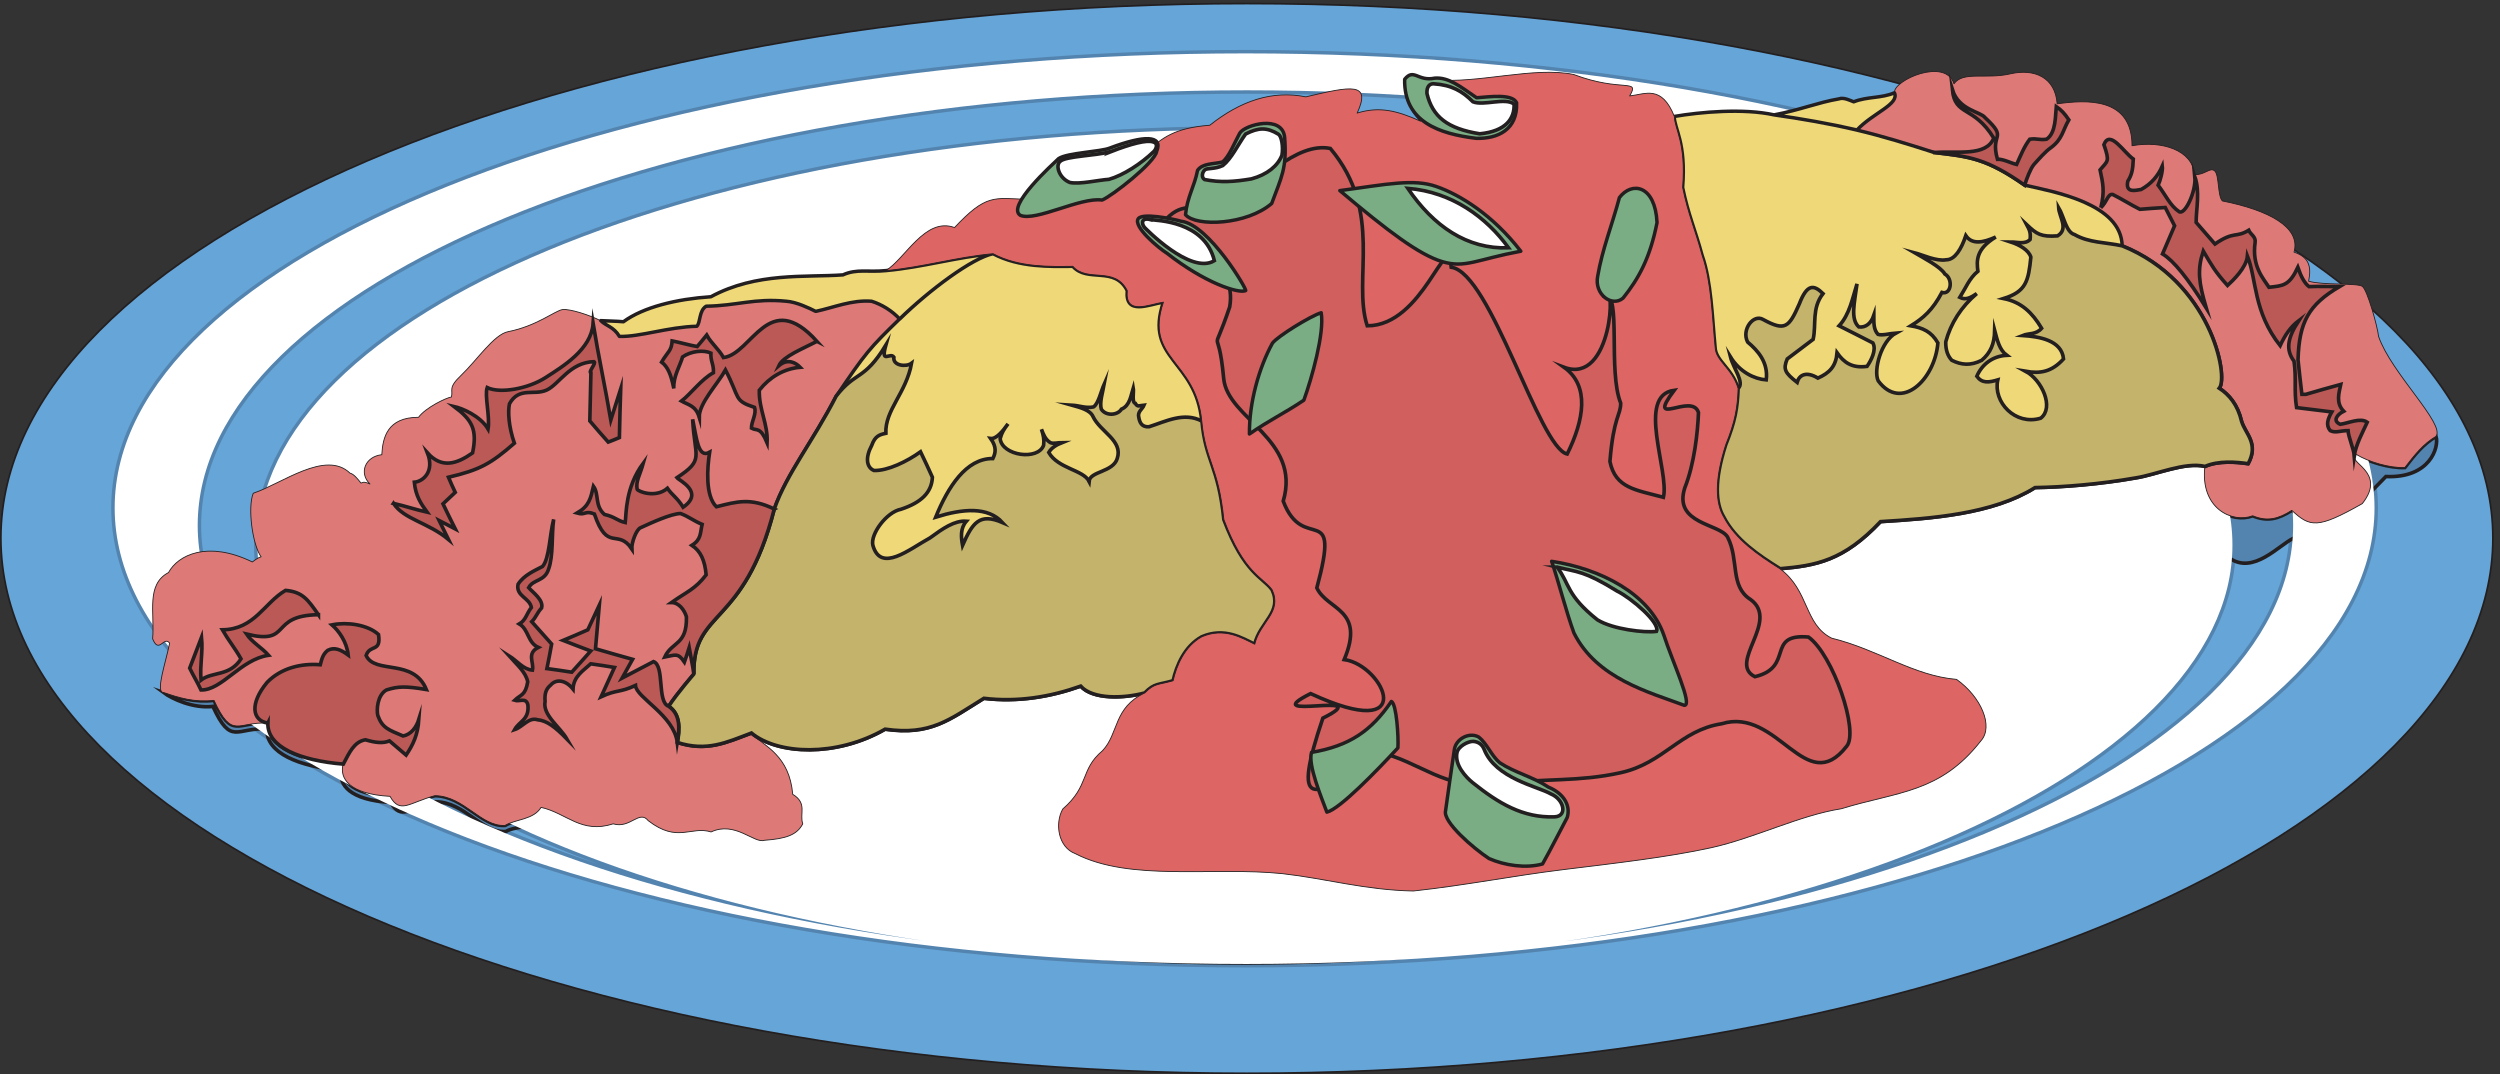 <svg xmlns="http://www.w3.org/2000/svg" xml:space="preserve" width="686.579" height="295.002"><rect width="100%" height="100%" fill="#333333" stroke="none"/><path d="M2574.67 2211.2c1412.58 0 2572.88-497.91 2572.88-1103.77 0-607.258-1160.3-1105.16-2572.88-1105.16C1162.09 2.27 1.793 500.172 1.793 1107.43c0 605.86 1160.297 1103.77 2572.877 1103.77" style="fill:#66a5d7;fill-opacity:1;fill-rule:evenodd;stroke:none" transform="matrix(.133 0 0 -.133 0 295.066)"/><path d="M2574.67 2211.2c1412.58 0 2572.88-497.91 2572.88-1103.77 0-607.258-1160.3-1105.16-2572.88-1105.16C1162.09 2.27 1.793 500.172 1.793 1107.43c0 605.86 1160.297 1103.77 2572.877 1103.77Z" style="fill:none;stroke:#231f20;stroke-width:3.586;stroke-linecap:butt;stroke-linejoin:round;stroke-miterlimit:10;stroke-dasharray:none;stroke-opacity:1" transform="matrix(.133 0 0 -.133 0 295.066)"/><path d="M2572.04 2106.5c1276.82 0 2329.28-419.73 2329.28-936.71 0-516.06-1052.46-939.981-2329.28-939.981-1280.97 0-2333.435 423.921-2333.435 939.981 0 516.98 1052.465 936.71 2333.435 936.71zm2.64-72.59c1184.82 0 2162.23-401.12 2162.23-900.42 0-495.58-977.41-903.681-2162.23-903.681-1190.09 0-2168.27 408.101-2168.27 903.681 0 499.3 978.18 900.42 2168.27 900.42zm0-84.69c1113.55 0 2033.27-377.85 2033.27-856.21 0-473.248-919.72-863.201-2033.27-863.201-1120.34 0-2041.188 389.953-2041.188 863.201 0 478.36 920.848 856.21 2041.188 856.21" style="fill:#66a5d7;fill-opacity:1;fill-rule:evenodd;stroke:none" transform="matrix(.133 0 0 -.133 0 295.066)"/><path d="M2572.04 2106.5c1276.82 0 2329.28-419.73 2329.28-936.71 0-516.06-1052.46-939.981-2329.28-939.981-1280.97 0-2333.435 423.921-2333.435 939.981 0 516.98 1052.465 936.71 2333.435 936.71zm2.64-72.59c1184.82 0 2162.23-401.12 2162.23-900.42 0-495.58-977.41-903.681-2162.23-903.681-1190.09 0-2168.27 408.101-2168.27 903.681 0 499.3 978.18 900.42 2168.27 900.42zm0-84.69c1113.55 0 2033.27-377.85 2033.27-856.21 0-473.248-919.72-863.201-2033.27-863.201-1120.34 0-2041.188 389.953-2041.188 863.201 0 478.36 920.848 856.21 2041.188 856.21z" style="fill:none;stroke:#5384af;stroke-width:17.928;stroke-linecap:butt;stroke-linejoin:round;stroke-miterlimit:10;stroke-dasharray:none;stroke-opacity:1" transform="matrix(.133 0 0 -.133 0 295.066)"/><path d="M2573.75 1723.24c1000.2 0 1828.77-328.72 1828.77-744.861 0-409.719-828.57-748.289-1828.77-748.289-1008.93 0-1837.867 338.57-1837.867 748.289 0 416.141 828.937 744.861 1837.867 744.861" style="fill:#5f98c8;fill-opacity:1;fill-rule:evenodd;stroke:none" transform="matrix(.133 0 0 -.133 0 295.066)"/><path d="M2573.75 1723.24c1000.2 0 1828.77-328.72 1828.77-744.861 0-409.719-828.57-748.289-1828.77-748.289-1008.93 0-1837.867 338.57-1837.867 748.289 0 416.141 828.937 744.861 1837.867 744.861z" style="fill:none;stroke:#231f20;stroke-width:7.5;stroke-linecap:butt;stroke-linejoin:miter;stroke-miterlimit:10;stroke-dasharray:none;stroke-opacity:1" transform="matrix(.133 0 0 -.133 0 295.066)"/><path d="M2239.06 612.32c7.54 18.61 14.33 36.762 37.71 56.301 33.56 35.828 22.25 88.879 87.11 119.129-42.99-11.641-107.47-13.961-132.36 13.961-62.97-22.34-130.1-33.512-199.86-25.129-71.65-44.211-109.73-77.254-204-63.75-101.06-58.172-222.11-52.582-275.28-8.844 27.53-26.988 77.68-46.066 84.47-125.636 30.92-18.622 13.57-40.493 20.74-60.961-12.07-23.27-35.07-30.711-79.19-33.969-20.74-7.453-60.33 40.476-110.11 17.219-41.48 13.031-69.01-23.743-129.72 23.257-18.48 23.274-37.33-17.207-72.39-6.507-66.38-21.411-96.16 22.328-148.96 33.968-15.45-25.597-52.42-24.199-74.29-37.23-49.766-3.258-84.086 60.492-144.797 61.43-53.547-14.43-72.02-38.629-92.758-1.399-85.23 4.649-104.461 37.692-96.922 66.078-88.988 7.91-156.859 35.364-155.359 85.153-62.969 3.73-73.153-35.36-111.239 47-40.347-4.653-72.023 5.121-104.453 16.289 18.102-13.5 61.844-33.508 102.192-28.852 38.086-82.367 48.269-42.808 111.242-46.539-1.512-49.789 65.988-77.707 154.988-85.617-7.551-28.383 15.828-61.422 101.059-66.07 20.742-37.231 39.211-13.032 92.762 1.386 60.71-.929 95.031-64.679 144.805-61.418 21.86 13.032 65.98 6.051 81.44 31.641 52.81-11.629 73.91-59.563 140.29-38.16 35.06-10.699 53.91 29.777 72.39 6.519 60.71-47 91.63-17.691 133.11-30.711 49.78 23.262 89.37-24.668 110.11-17.218 44.12 3.257 112.38 22.8 82.59 92.129-7.17 20.48 214.18-13.961 181.75 1.871 92.39-16.289 130.48 16.75 202.12 60.949 69.77-8.371 127.46-18.61 190.81 3.73zm1611.68 267.102c-21.86 7.906-44.49 15.816-68.63 21.398-56.94 28.391-46 98.649-106.71 143.33 74.66 6.51 131.23 16.28 207.77 97.25 105.59 6.52 231.53 15.36 319.02 70.27 58.45.93 133.87 6.98 207.78 20 42.23 6.52 101.43 33.51 142.91 23.74-10.18-86.09 55.81-118.2 98.8-101.91 30.17-12.56 52.79-6.52 80.7 11.17 37.71-34.9 52.79-38.63 145.55 13.96 53.17 67.47-36.57 85.62-12.06 101.44 24.13-14.89 68.25-28.39 99.93-26.99 19.98 26.06 38.46 49.33 64.48 64.22 6.41-22.34-12.45-86.56-103.7-82.83l-33.19-33.97c-42.61-74.92-120.29-128.43-158-93.53-30.54-14.89-82.2-74.92-130.85-41.42-64.1-45.14-194.95-87.019-237.19-93.53-73.91-13.032-149.32-19.079-207.77-20.008-87.49-54.91-202.5-66.082-308.84-72.59zm188.92-63.75c49.78-25.133 110.49-106.563 84.09-136.352-84.46-108.422-179.87-118.191-296.39-154.019-85.97-13.5-179.87-60.961-268.86-80.5-88.62-19.551-198.73-32.11-304.69-45.141-105.96-13.031-199.48-32.109-309.97-44.211-99.55 1.86-179.87 25.602-270.37 35.832-143.67 14.891-366.16 0-453.26 64.68 113.12-58.633 284.32-26.52 427.99-41.41 90.5-10.242 170.82-33.969 270.38-35.832 110.48 12.101 204 31.179 309.96 44.211 105.97 13.031 216.08 25.59 304.69 45.129 89 19.55 182.9 67.011 268.87 80.511 116.53 35.828 204 32.102 288.47 140.532 26.4 29.777 0 90.738-50.91 126.57" style="fill:#5384af;fill-opacity:1;fill-rule:evenodd;stroke:none" transform="matrix(.133 0 0 -.133 0 295.066)"/><path d="M2239.06 612.32c7.54 18.61 14.33 36.762 37.71 56.301 33.56 35.828 22.25 88.879 87.11 119.129-42.99-11.641-107.47-13.961-132.36 13.961-62.97-22.34-130.1-33.512-199.86-25.129-71.65-44.211-109.73-77.254-204-63.75-101.06-58.172-222.11-52.582-275.28-8.844 27.53-26.988 77.68-46.066 84.47-125.636 30.92-18.622 13.57-40.493 20.74-60.961-12.07-23.27-35.07-30.711-79.19-33.969-20.74-7.453-60.33 40.476-110.11 17.219-41.48 13.031-69.01-23.743-129.72 23.257-18.48 23.274-37.33-17.207-72.39-6.507-66.38-21.411-96.16 22.328-148.96 33.968-15.45-25.597-52.42-24.199-74.29-37.23-49.766-3.258-84.086 60.492-144.797 61.43-53.547-14.43-72.02-38.629-92.758-1.399-85.23 4.649-104.461 37.692-96.922 66.078-88.988 7.91-156.859 35.364-155.359 85.153-62.969 3.73-73.153-35.36-111.239 47-40.347-4.653-72.023 5.121-104.453 16.289 18.102-13.5 61.844-33.508 102.192-28.852 38.086-82.367 48.269-42.808 111.242-46.539-1.512-49.789 65.988-77.707 154.988-85.617-7.551-28.383 15.828-61.422 101.059-66.07 20.742-37.231 39.211-13.032 92.762 1.386 60.71-.929 95.031-64.679 144.805-61.418 21.86 13.032 65.98 6.051 81.44 31.641 52.81-11.629 73.91-59.563 140.29-38.16 35.06-10.699 53.91 29.777 72.39 6.519 60.71-47 91.63-17.691 133.11-30.711 49.78 23.262 89.37-24.668 110.11-17.218 44.12 3.257 112.38 22.8 82.59 92.129-7.17 20.48 214.18-13.961 181.75 1.871 92.39-16.289 130.48 16.75 202.12 60.949 69.77-8.371 127.46-18.61 190.81 3.73zm1611.68 267.102c-21.86 7.906-44.49 15.816-68.63 21.398-56.94 28.391-46 98.649-106.71 143.33 74.66 6.51 131.23 16.28 207.77 97.25 105.59 6.52 231.53 15.36 319.02 70.27 58.45.93 133.87 6.98 207.78 20 42.23 6.52 101.43 33.51 142.91 23.74-10.18-86.09 55.81-118.2 98.8-101.91 30.17-12.56 52.79-6.52 80.7 11.17 37.71-34.9 52.79-38.63 145.55 13.96 53.17 67.47-36.57 85.62-12.06 101.44 24.13-14.89 68.25-28.39 99.93-26.99 19.98 26.06 38.46 49.33 64.48 64.22 6.41-22.34-12.45-86.56-103.7-82.83l-33.19-33.97c-42.61-74.92-120.29-128.43-158-93.53-30.54-14.89-82.2-74.92-130.85-41.42-64.1-45.14-194.95-87.019-237.19-93.53-73.91-13.032-149.32-19.079-207.77-20.008-87.49-54.91-202.5-66.082-308.84-72.59zm188.92-63.75c49.78-25.133 110.49-106.563 84.09-136.352-84.46-108.422-179.87-118.191-296.39-154.019-85.97-13.5-179.87-60.961-268.86-80.5-88.62-19.551-198.73-32.11-304.69-45.141-105.96-13.031-199.48-32.109-309.97-44.211-99.55 1.86-179.87 25.602-270.37 35.832-143.67 14.891-366.16 0-453.26 64.68 113.12-58.633 284.32-26.52 427.99-41.41 90.5-10.242 170.82-33.969 270.38-35.832 110.48 12.101 204 31.179 309.96 44.211 105.97 13.031 216.08 25.59 304.69 45.129 89 19.55 182.9 67.011 268.87 80.511 116.53 35.828 204 32.102 288.47 140.532 26.4 29.777 0 90.738-50.91 126.57z" style="fill:none;stroke:#231f20;stroke-width:7.5;stroke-linecap:butt;stroke-linejoin:miter;stroke-miterlimit:10;stroke-dasharray:none;stroke-opacity:1" transform="matrix(.133 0 0 -.133 0 295.066)"/><path d="M2572.04 2106.5c1276.82 0 2329.28-419.73 2329.28-936.71 0-516.06-1052.46-939.981-2329.28-939.981-1280.97 0-2333.435 423.921-2333.435 939.981 0 516.98 1052.465 936.71 2333.435 936.71zm2.64-72.59c1184.82 0 2162.23-401.12 2162.23-900.42 0-495.58-977.41-903.681-2162.23-903.681-1190.09 0-2168.27 408.101-2168.27 903.681 0 499.3 978.18 900.42 2168.27 900.42zm0-84.69c1113.55 0 2033.27-377.85 2033.27-856.21 0-473.248-919.72-863.201-2033.27-863.201-1120.34 0-2041.188 389.953-2041.188 863.201 0 478.36 920.848 856.21 2041.188 856.21" style="fill:#fff;fill-opacity:1;fill-rule:evenodd;stroke:none" transform="matrix(.133 0 0 -.133 0 295.066)"/><path d="M2572.04 2106.5c1276.82 0 2329.28-419.73 2329.28-936.71 0-516.06-1052.46-939.981-2329.28-939.981-1280.97 0-2333.435 423.921-2333.435 939.981 0 516.98 1052.465 936.71 2333.435 936.71zm2.64-72.59c1184.82 0 2162.23-401.12 2162.23-900.42 0-495.58-977.41-903.681-2162.23-903.681-1190.09 0-2168.27 408.101-2168.27 903.681 0 499.3 978.18 900.42 2168.27 900.42zm0-84.69c1113.55 0 2033.27-377.85 2033.27-856.21 0-473.248-919.72-863.201-2033.27-863.201-1120.34 0-2041.188 389.953-2041.188 863.201 0 478.36 920.848 856.21 2041.188 856.21z" style="fill:none;stroke:#fff;stroke-width:3.586;stroke-linecap:butt;stroke-linejoin:round;stroke-miterlimit:10;stroke-dasharray:none;stroke-opacity:1" transform="matrix(.133 0 0 -.133 0 295.066)"/><path d="M1857.82 1559.74c-15.82 17.22-37.32 30.25-58.07 36.77-41.09 3.25-78.05-13.03-115.39-20.94-12.81 6.51-39.97 19.54-60.7 20.94-66.37 6.51-102.2-9.31-165.55-10.24-15.07-9.31-11.31-33.51-19.22-41.42-59.21-1.39-118.03-22.33-159.9-20.94-11.69 20.01-27.53 21.41-39.22 32.58-21.48 11.17-62.97 24.66-78.05 22.8-15.09-1.86-53.17-33.97-112.38-45.6-29.41-5.59-64.477-59.1-97.285-90.28-27.903-26.52-15.832-29.78-19.981-44.67-10.558-1.4-53.172-21.87-67.879-41.88-64.48 0-73.91-41.88-75.793-77.25-34.316-3.72-47.886-37.69-24.507-60.49-9.809 4.19-12.821 4.65-18.481 1.86-7.539 9.31-14.711 18.62-22.629 20.48-50.531 48.86-141.781-22.34-199.855-41.42-12.067-29.31-1.508-107.02 16.215-131.22-7.54-2.33-14.329-7.91-18.098-10.7-92.766 45.13-153.856 13.96-173.086-21.87-46.758-24.67-28.281-82.371-32.805-136.809 13.196-32.582 23 6.981 35.067-8.839-7.539-39.09-29.789-101.911-12.821-101.911 32.43-11.171 64.106-20.941 104.453-16.293 38.086-82.359 48.27-43.269 111.239-47-1.5-49.789 66.371-77.238 155.359-85.148-7.539-28.391 11.692-61.43 96.922-66.078 20.738-37.231 39.211-13.031 92.758 1.398 60.711-.941 95.031-64.691 144.797-61.429 21.87 13.031 58.84 11.629 74.29 37.23 52.8-11.641 82.58-55.383 148.96-33.973 35.06-10.699 53.91 29.782 72.39 6.512 60.72-47 88.25-10.23 129.73-23.262 49.77 23.262 89.36-24.668 110.11-17.218 44.11 3.261 67.11 10.699 79.18 33.968-7.16 20.473 10.18 42.34-20.73 60.961-6.79 79.571-56.95 98.653-84.09 124.243-52.79-17.223-93.14-36.762-153.86-17.223 4.52 27.461 6.79 58.172-18.09 74.922 18.09 27.461 51.66 66.078 51.66 66.078-2.28 135.883 103.32 94.461 166.29 341.091 25.64 73.06 80.69 140.99 127.84 232.67 60.32 89.34 68.62 99.11 131.21 159.6zm2695.07-304.32c-10.19-86.09 55.81-118.2 98.79-101.91 30.18-12.56 52.8-6.52 80.71 11.17 37.7-34.9 52.79-38.63 145.54 13.96 53.18 67.47-36.57 85.62-12.05 101.44 24.12-14.89 68.25-28.39 99.92-26.99 19.99 26.06 38.47 49.33 64.11 64.22 20.73 24.66-93.14 131.69-118.41 206.6-2.27 20.48-23 95.86-33.57 103.31-10.55 7.44-82.2 1.86-110.86 10.7 6.04 30.25 1.13 49.33-30.16 60.03 14.7 51.19-52.05 86.55-147.82 105.63-10.18 9.77-6.41 53.05-15.84 61.89-9.43 8.84-20.73-8.84-41.86-7.45-3.76 50.72-67.87 70.73-128.96 59.57 0 100.97-94.66 94.92-154.61 86.55-3.77 54.44-46.75 73.52-96.91 61.89-50.16-11.64-97.28 6.05-116.14-20.48-17.34 54.91-125.57 7.45-122.93-18.61 10.93-23.73-44.5-41.42-78.07-76.78 54.68-13.03 106.73-29.32 160.28-46.53 72.4-8.38 107.84-12.1 187.02-67.48 59.59-13.49 199.11-37.69 201-125.17 182.5-73.52 220.59-269.9 200.61-294.09 19.98-13.03 38.09-33.97 46-68.41 7.93-26.06 36.21-45.6 13.57-87.48-24.89 3.72-61.84 6.52-89.36-5.58" style="fill:#dd7a77;fill-opacity:1;fill-rule:evenodd;stroke:none" transform="matrix(.133 0 0 -.133 0 295.066)"/><path d="M1857.82 1559.74c-15.82 17.22-37.32 30.25-58.07 36.77-41.09 3.25-78.05-13.03-115.39-20.94-12.81 6.51-39.97 19.54-60.7 20.94-66.37 6.51-102.2-9.31-165.55-10.24-15.07-9.31-11.31-33.51-19.22-41.42-59.21-1.39-118.03-22.33-159.9-20.94-11.69 20.01-27.53 21.41-39.22 32.58-21.48 11.17-62.97 24.66-78.05 22.8-15.09-1.86-53.17-33.97-112.38-45.6-29.41-5.59-64.477-59.1-97.285-90.28-27.903-26.52-15.832-29.78-19.981-44.67-10.558-1.4-53.172-21.87-67.879-41.88-64.48 0-73.91-41.88-75.793-77.25-34.316-3.72-47.886-37.69-24.507-60.49-9.809 4.19-12.821 4.65-18.481 1.86-7.539 9.31-14.711 18.62-22.629 20.48-50.531 48.86-141.781-22.34-199.855-41.42-12.067-29.31-1.508-107.02 16.215-131.22-7.54-2.33-14.329-7.91-18.098-10.7-92.766 45.13-153.856 13.96-173.086-21.87-46.758-24.67-28.281-82.371-32.805-136.809 13.196-32.582 23 6.981 35.067-8.839-7.539-39.09-29.789-101.911-12.821-101.911 32.43-11.171 64.106-20.941 104.453-16.293 38.086-82.359 48.27-43.269 111.239-47-1.5-49.789 66.371-77.238 155.359-85.148-7.539-28.391 11.692-61.43 96.922-66.078 20.738-37.231 39.211-13.031 92.758 1.398 60.711-.941 95.031-64.691 144.797-61.429 21.87 13.031 58.84 11.629 74.29 37.23 52.8-11.641 82.58-55.383 148.96-33.973 35.06-10.699 53.91 29.782 72.39 6.512 60.72-47 88.25-10.23 129.73-23.262 49.77 23.262 89.36-24.668 110.11-17.218 44.11 3.261 67.11 10.699 79.18 33.968-7.16 20.473 10.18 42.34-20.73 60.961-6.79 79.571-56.95 98.653-84.09 124.243-52.79-17.223-93.14-36.762-153.86-17.223 4.52 27.461 6.79 58.172-18.09 74.922 18.09 27.461 51.66 66.078 51.66 66.078-2.28 135.883 103.32 94.461 166.29 341.091 25.64 73.06 80.69 140.99 127.84 232.67 60.32 89.34 68.62 99.11 131.21 159.6zm2695.07-304.32c-10.19-86.09 55.81-118.2 98.79-101.91 30.18-12.56 52.8-6.52 80.71 11.17 37.7-34.9 52.79-38.63 145.54 13.96 53.18 67.47-36.57 85.62-12.05 101.44 24.12-14.89 68.25-28.39 99.92-26.99 19.99 26.06 38.47 49.33 64.11 64.22 20.73 24.66-93.14 131.69-118.41 206.6-2.27 20.48-23 95.86-33.57 103.31-10.55 7.44-82.2 1.86-110.86 10.7 6.04 30.25 1.13 49.33-30.16 60.03 14.7 51.19-52.05 86.55-147.82 105.63-10.18 9.77-6.41 53.05-15.84 61.89-9.43 8.84-20.73-8.84-41.86-7.45-3.76 50.72-67.87 70.73-128.96 59.57 0 100.97-94.66 94.92-154.61 86.55-3.77 54.44-46.75 73.52-96.91 61.89-50.16-11.64-97.28 6.05-116.14-20.48-17.34 54.91-125.57 7.45-122.93-18.61 10.93-23.73-44.5-41.42-78.07-76.78 54.68-13.03 106.73-29.32 160.28-46.53 72.4-8.38 107.84-12.1 187.02-67.48 59.59-13.49 199.11-37.69 201-125.17 182.5-73.52 220.59-269.9 200.61-294.09 19.98-13.03 38.09-33.97 46-68.41 7.93-26.06 36.21-45.6 13.57-87.48-24.89 3.72-61.84 6.52-89.36-5.58z" style="fill:none;stroke:#231f20;stroke-width:1.793;stroke-linecap:butt;stroke-linejoin:round;stroke-miterlimit:10;stroke-dasharray:none;stroke-opacity:1" transform="matrix(.133 0 0 -.133 0 295.066)"/><path d="M3834.53 1950.15c-56.19 13.03-115.39 23.27-171.2 31.18 54.3 10.23 90.12 25.59 133.86 33.04 9.81 3.72 23.01-3.26 30.55-6.05 28.28 11.16 57.32 6.98 84.09 18.61 10.94-23.73-44.5-41.42-77.3-76.78zM2363.88 787.75c19.98 20.469 28.28 16.281 58.45 25.129 7.16 31.172 23.38 70.73 59.2 90.742 46.76 20 82.58-2.332 109.36-15.359 10.93 46.07 57.69 66.078 35.82 112.608-19.61 26.52-57.32 33.04-99.55 144.72-11.32 111.68-37.71 119.59-45.63 203.35-11.69 126.57-119.16 127.5-79.19 245.69-30.17-4.65-79.57-28.38-74.66 23.74-26.02 51.65-82.21 15.82-112.38 50.25-46.38-.46-110.48-2.79-164.78 26.06-42.61-8.84-130.85-74.45-193.07-134.95-62.22-60.49-70.52-70.26-130.85-159.6-47.14-91.68-102.19-159.61-127.84-232.67-62.97-246.628-168.56-205.21-166.29-341.089 0 0-33.56-38.621-51.66-66.082 24.88-16.75 22.62-47.461 18.1-74.918 60.71-19.539 101.06 0 152.72 19.551 53.92-44.672 174.97-50.262 276.03 7.906 94.27-13.496 132.35 19.543 204 63.75 69.76-8.379 136.89 2.793 199.86 25.133 24.89-27.922 89.37-25.602 132.36-13.961zm-506.06 771.98c-15.83 17.22-37.33 30.25-58.07 36.77-41.1 3.25-78.06-13.03-115.39-20.94-12.82 6.51-39.97 19.54-60.71 20.94-66.37 6.51-102.19-9.31-165.54-10.24-15.08-9.31-11.31-33.51-19.23-41.42-59.21-1.39-118.03-22.33-159.89-20.94-11.69 20.01-27.53 21.41-38.46 32.58 13.57-.93 32.8-.93 46.76-2.33 41.1 30.25 110.11 47 180.62 51.65 94.65 51.19 195.34 39.56 272.64 45.14 28.66 13.03 52.41 5.12 88.61 8.84 76.55 6.98 145.18 27.92 221.36 34.9-42.61-8.84-130.85-74.45-192.7-134.95zm1817.95-515.58c-44.12 27.45-92.01 59.56-116.52 107.02-16.59 27.92-19.98 73.99 4.15 148.91 19.61 48.86 24.13 75.85 25.64 116.33-12.82 42.81-46.38 56.31-47.51 85.16-6.04 61.42-7.92 136.34-26.78 189.39-14.32 53.05-29.03 85.15-40.34 140.53 7.54 93.07-16.97 120.99-17.35 146.58 54.3 9.31 142.92 17.22 206.27 3.26 55.81-7.91 115.01-18.15 170.07-31.18 55.05-13.03 107.09-29.32 160.64-46.53 72.4-8.38 107.84-12.1 187.03-67.48 59.58-13.49 199.11-37.69 200.99-125.17 182.51-73.52 220.6-269.9 200.61-294.09 19.99-13.03 38.09-33.97 46.01-68.41 7.92-26.06 36.2-45.6 13.57-87.48-24.89 3.72-61.84 6.52-88.99-5.58-41.86 9.77-101.06-17.22-143.29-23.74-73.91-13.02-149.33-19.07-207.78-20-87.49-54.91-213.43-63.75-319.02-70.27-76.55-80.97-133.11-90.74-207.4-97.25" style="fill:#efd878;fill-opacity:1;fill-rule:evenodd;stroke:none" transform="matrix(.133 0 0 -.133 0 295.066)"/><path d="M3834.53 1950.15c-56.19 13.03-115.39 23.27-171.2 31.18 54.3 10.23 90.12 25.59 133.86 33.04 9.81 3.72 23.01-3.26 30.55-6.05 28.28 11.16 57.32 6.98 84.09 18.61 10.94-23.73-44.5-41.42-77.3-76.78zM2363.88 787.75c19.98 20.469 28.28 16.281 58.45 25.129 7.16 31.172 23.38 70.73 59.2 90.742 46.76 20 82.58-2.332 109.36-15.359 10.93 46.07 57.69 66.078 35.82 112.608-19.61 26.52-57.32 33.04-99.55 144.72-11.32 111.68-37.71 119.59-45.63 203.35-11.69 126.57-119.16 127.5-79.19 245.69-30.17-4.65-79.57-28.38-74.66 23.74-26.02 51.65-82.21 15.82-112.38 50.25-46.38-.46-110.48-2.79-164.78 26.06-42.61-8.84-130.85-74.45-193.07-134.95-62.22-60.49-70.52-70.26-130.85-159.6-47.14-91.68-102.19-159.61-127.84-232.67-62.97-246.628-168.56-205.21-166.29-341.089 0 0-33.56-38.621-51.66-66.082 24.88-16.75 22.62-47.461 18.1-74.918 60.71-19.539 101.06 0 152.72 19.551 53.92-44.672 174.97-50.262 276.03 7.906 94.27-13.496 132.35 19.543 204 63.75 69.76-8.379 136.89 2.793 199.86 25.133 24.89-27.922 89.37-25.602 132.36-13.961zm-506.06 771.98c-15.83 17.22-37.33 30.25-58.07 36.77-41.1 3.25-78.06-13.03-115.39-20.94-12.82 6.51-39.97 19.54-60.71 20.94-66.37 6.51-102.19-9.31-165.54-10.24-15.08-9.31-11.31-33.51-19.23-41.42-59.21-1.39-118.03-22.33-159.89-20.94-11.69 20.01-27.53 21.41-38.46 32.58 13.57-.93 32.8-.93 46.76-2.33 41.1 30.25 110.11 47 180.62 51.65 94.65 51.19 195.34 39.56 272.64 45.14 28.66 13.03 52.41 5.12 88.61 8.84 76.55 6.98 145.18 27.92 221.36 34.9-42.61-8.84-130.85-74.45-192.7-134.95zm1817.95-515.58c-44.12 27.45-92.01 59.56-116.52 107.02-16.59 27.92-19.98 73.99 4.15 148.91 19.61 48.86 24.13 75.85 25.64 116.33-12.82 42.81-46.38 56.31-47.51 85.16-6.04 61.42-7.92 136.34-26.78 189.39-14.32 53.05-29.03 85.15-40.34 140.53 7.54 93.07-16.97 120.99-17.35 146.58 54.3 9.31 142.92 17.22 206.27 3.26 55.81-7.91 115.01-18.15 170.07-31.18 55.05-13.03 107.09-29.32 160.64-46.53 72.4-8.38 107.84-12.1 187.03-67.48 59.58-13.49 199.11-37.69 200.99-125.17 182.51-73.52 220.6-269.9 200.61-294.09 19.99-13.03 38.09-33.97 46.01-68.41 7.92-26.06 36.2-45.6 13.57-87.48-24.89 3.72-61.84 6.52-88.99-5.58-41.86 9.77-101.06-17.22-143.29-23.74-73.91-13.02-149.33-19.07-207.78-20-87.49-54.91-213.43-63.75-319.02-70.27-76.55-80.97-133.11-90.74-207.4-97.25z" style="fill:none;stroke:#231f20;stroke-width:7.2;stroke-linecap:butt;stroke-linejoin:round;stroke-miterlimit:10;stroke-dasharray:none;stroke-opacity:1" transform="matrix(.133 0 0 -.133 0 295.066)"/><path d="M3589.04 1416.41c13.95 12.1-9.8 41.42-15.84 65.15 19.24-31.18 49.03-45.6 73.91-47.47 4.53 36.3-17.34 60.5-38.46 78.18-13.2 25.59 12.07 58.63 32.05 46.53 45.25-24.66 53.17-16.75 74.67 32.11 16.21 41.88 29.79 40.02 49.02 21.41-23.76-30.71-13.58-62.82-20.36-94.47-18.1-13.49-35.83-26.98-53.55-40.48-9.05-21.4-4.53-28.85 20.36-48.39 4.53 15.82 19.23 23.26 42.99 8.84 23.76 10.7 36.95 23.73 39.59 52.11 13.96-19.54 30.17-32.1 61.85-27.92 8.29 12.1 19.98 33.97 12.06 48.4-23.38 12.1-46.76 23.73-69.76 35.36 21.5 23.27 27.53 56.31 36.96 86.56-5.28-39.56-13.96-72.6 3.77-88.88 14.33-1.86 25.26 7.44 30.92 23.73 0-18.15 0-29.32 8.67-39.09 9.43-2.79 24.51 1.86 36.96 2.79-30.55-16.75-46.76-76.78-36.58-98.65 47.51-64.21 116.9 1.86 123.31 78.18-13.58 23.73-31.68 31.18-55.81 35.36 25.64 15.83 44.87 32.58 64.1 68.87 19.23-5.58 23.76 27.92 6.04 38.16-8.68 14.89-43.75 33.04-62.22 43.74 15.83-4.19 44.87-18.15 65.23-14.42 17.73 0 30.92 21.87 40.35 49.79 12.82-18.62 35.07-14.89 61.84-2.79-41.48-25.13-39.59-49.33-36.95-70.73-17.72-14.43-25.26-34.9-37.33-53.98 12.07-6.05 22.25-.93 35.07 7.91-32.06-26.99-53.93-61.43-64.11-99.58-.37-16.76 4.15-29.32 12.45-38.16 19.6-9.77 38.84-11.63 61.84 0 18.48 15.82 26.02 33.97 26.77 61.42 5.28-20.01 9.81-40.02 24.89-51.18-28.66-1.4-50.91-18.15-61.84-43.28 10.93-14.89 24.51-13.03 43.36-7.45-10.18-45.6 35.83-94.92 88.62-79.1 28.66 22.33 1.88 79.1-30.92 96.79 29.79-5.12 53.54-1.4 78.05 25.59-3.77 38.62-49.77 46.07-84.46 48.4 12.82 5.11 27.52 1.39 39.21 14.89-19.23 32.1-41.48 53.97-78.43 61.42 46 14.43 51.28 35.37 56.19 85.62-4.53 14.43-23.01 25.13-41.48 31.18 12.82 0 29.79-5.59 39.97 5.12 1.51 14.89-1.51 20.01-7.17 30.71 20.74-19.54 29.04-25.59 63.73-23.27 23.76 14.43 3.39 39.09 2.26 58.63 10.94-18.61 15.46-51.18 32.81-55.84 29.79-17.21 63.73-15.82 98.42-23.26 182.51-73.52 220.6-269.9 200.61-294.09 19.99-13.03 38.09-33.97 46.01-68.41 7.92-26.06 36.2-45.6 13.57-87.48-24.89 3.72-61.84 6.52-88.99-5.58-41.86 9.77-101.06-17.22-143.29-23.74-73.91-13.02-149.33-19.07-207.78-20-87.49-54.91-213.43-63.75-319.02-70.27-76.55-80.97-133.11-90.74-207.4-97.25-44.12 27.45-92.01 59.56-116.52 107.02-16.59 27.92-19.98 73.99 4.15 148.91 19.61 48.86 24.13 75.85 25.64 116.33zm-1107.13-67.47c7.54-83.76 33.93-91.67 45.25-203.35 42.23-111.68 79.94-118.2 99.55-144.72 21.87-46.53-24.89-66.542-35.82-112.608-26.78 13.027-62.6 35.359-109.36 15.359-35.82-20.012-52.04-59.57-59.2-90.742-30.17-8.848-38.47-4.66-58.45-25.129-42.99-11.641-107.47-13.961-132.36 13.961-62.97-22.34-130.1-33.512-199.86-25.133-71.65-44.207-109.73-77.25-204-63.75-101.06-58.168-222.11-52.578-276.03-7.906-51.66-19.551-92.01-39.094-152.72-19.551 4.52 27.457 6.78 58.168-18.1 74.918 18.1 27.461 51.66 66.082 51.66 66.082-2.27 135.879 103.32 94.457 166.29 341.089 25.65 73.06 80.7 140.99 127.84 233.13 40.35 52.12 57.31 31.18 102.56 105.17-11.31-40.49 9.05-13.5 16.6-24.67-2.64-17.68 25.26-20.94 36.57-12.56-11.31-61.89-55.05-96.32-53.17-144.72-13.19-2.79-22.24-5.58-29.03-24.66-14.33-26.99-10.18-46.07 4.52-52.12 28.29-.93 68.26 18.61 96.16 38.62 8.3-17.21 16.59-34.9 24.51-52.58-1.51-31.18-22.62-52.12-64.86-66.08-29.79-5.58-63.72-51.65-58.07-74.45 16.22-57.7 74.67-8.38 118.03 15.36 26.02 19.08 50.53 36.29 75.04 34.43-12.82-14.89-10.93-33.04-7.92-49.79 20.74 46.53 34.69 67.47 82.59 47-30.55 33.04-81.08 28.85-138.02 11.17 25.27 61.89 62.6 121.45 118.03 120.98 5.66 11.64 8.3 23.27-4.53 41.42 11.69-1.4 25.27 15.35 35.83 30.24-8.68-11.63-12.82-17.68-16.22-30.71 4.15-35.36 78.44-45.6 89.75-13.49 1.51 11.17-.38 20.94-4.52 33.04 4.14-10.71 7.91-20.94 18.1-27.46 6.03-3.26 16.59 0 24.51 0-11.69-4.65-22.25-11.17-27.53-20.47 19.23-33.51 71.27-35.83 83.34-59.57 1.88 20.94 49.39 18.62 58.07 47 12.44 37.23-35.07 54.91-50.16 87.02-6.03 13.5-27.15 18.61-43.74 23.27 15.84-.93 29.04-6.98 44.88-3.73 10.18 6.52 15.46 32.11 22.24 47.47-3.01-16.29-10.18-38.62-6.03-52.12 9.8-14.89 33.94-12.56 41.48 0 17.72 7.45 19.61 28.39 24.51 44.21 1.51-8.38-3.39-30.25 4.15-32.11 4.9-8.38 7.92-4.65 18.1-3.72-3.39-8.38-13.95-13.5-10.94-25.13 1.89-10.7 6.04-20.48 21.12-19.54 35.07 11.16 72.4 31.17 109.36 11.63" style="fill:#c3b36b;fill-opacity:1;fill-rule:evenodd;stroke:none" transform="matrix(.133 0 0 -.133 0 295.066)"/><path d="M3589.04 1416.41c13.95 12.1-9.8 41.42-15.84 65.15 19.24-31.18 49.03-45.6 73.91-47.47 4.53 36.3-17.34 60.5-38.46 78.18-13.2 25.59 12.07 58.63 32.05 46.53 45.25-24.66 53.17-16.75 74.67 32.11 16.21 41.88 29.79 40.02 49.02 21.41-23.76-30.71-13.58-62.82-20.36-94.47-18.1-13.49-35.83-26.98-53.55-40.48-9.05-21.4-4.53-28.85 20.36-48.39 4.53 15.82 19.23 23.26 42.99 8.84 23.76 10.7 36.95 23.73 39.59 52.11 13.96-19.54 30.17-32.1 61.85-27.92 8.29 12.1 19.98 33.97 12.06 48.4-23.38 12.1-46.76 23.73-69.76 35.36 21.5 23.27 27.53 56.31 36.96 86.56-5.28-39.56-13.96-72.6 3.77-88.88 14.33-1.86 25.26 7.44 30.92 23.73 0-18.15 0-29.32 8.67-39.09 9.43-2.79 24.51 1.86 36.96 2.79-30.55-16.75-46.76-76.78-36.58-98.65 47.51-64.21 116.9 1.86 123.31 78.18-13.58 23.73-31.68 31.18-55.81 35.36 25.64 15.83 44.87 32.58 64.1 68.87 19.23-5.58 23.76 27.92 6.04 38.16-8.68 14.89-43.75 33.04-62.22 43.74 15.83-4.19 44.87-18.15 65.23-14.42 17.73 0 30.92 21.87 40.35 49.79 12.82-18.62 35.07-14.89 61.84-2.79-41.48-25.13-39.59-49.33-36.95-70.73-17.72-14.43-25.26-34.9-37.33-53.98 12.07-6.05 22.25-.93 35.07 7.91-32.06-26.99-53.93-61.43-64.11-99.58-.37-16.76 4.15-29.32 12.45-38.16 19.6-9.77 38.84-11.63 61.84 0 18.48 15.82 26.02 33.97 26.77 61.42 5.28-20.01 9.81-40.02 24.89-51.18-28.66-1.4-50.91-18.15-61.84-43.28 10.93-14.89 24.51-13.03 43.36-7.45-10.18-45.6 35.83-94.92 88.62-79.1 28.66 22.33 1.88 79.1-30.92 96.79 29.79-5.12 53.54-1.4 78.05 25.59-3.77 38.62-49.77 46.07-84.46 48.4 12.82 5.11 27.52 1.39 39.21 14.89-19.23 32.1-41.48 53.97-78.43 61.42 46 14.43 51.28 35.37 56.19 85.62-4.53 14.43-23.01 25.13-41.48 31.18 12.82 0 29.79-5.59 39.97 5.12 1.51 14.89-1.51 20.01-7.17 30.71 20.74-19.54 29.04-25.59 63.73-23.27 23.76 14.43 3.39 39.09 2.26 58.63 10.94-18.61 15.46-51.18 32.81-55.84 29.79-17.21 63.73-15.82 98.42-23.26 182.51-73.52 220.6-269.9 200.61-294.09 19.99-13.03 38.09-33.97 46.01-68.41 7.92-26.06 36.2-45.6 13.57-87.48-24.89 3.72-61.84 6.52-88.99-5.58-41.86 9.77-101.06-17.22-143.29-23.74-73.91-13.02-149.33-19.07-207.78-20-87.49-54.91-213.43-63.75-319.02-70.27-76.55-80.97-133.11-90.74-207.4-97.25-44.12 27.45-92.01 59.56-116.52 107.02-16.59 27.92-19.98 73.99 4.15 148.91 19.61 48.86 24.13 75.85 25.64 116.33zm-1107.13-67.47c7.54-83.76 33.93-91.67 45.25-203.35 42.23-111.68 79.94-118.2 99.55-144.72 21.87-46.53-24.89-66.542-35.82-112.608-26.78 13.027-62.6 35.359-109.36 15.359-35.82-20.012-52.04-59.57-59.2-90.742-30.17-8.848-38.47-4.66-58.45-25.129-42.99-11.641-107.47-13.961-132.36 13.961-62.97-22.34-130.1-33.512-199.86-25.133-71.65-44.207-109.73-77.25-204-63.75-101.06-58.168-222.11-52.578-276.03-7.906-51.66-19.551-92.01-39.094-152.72-19.551 4.52 27.457 6.78 58.168-18.1 74.918 18.1 27.461 51.66 66.082 51.66 66.082-2.27 135.879 103.32 94.457 166.29 341.089 25.65 73.06 80.7 140.99 127.84 233.13 40.35 52.12 57.31 31.18 102.56 105.17-11.31-40.49 9.05-13.5 16.6-24.67-2.64-17.68 25.26-20.94 36.57-12.56-11.31-61.89-55.05-96.32-53.17-144.72-13.19-2.79-22.24-5.58-29.03-24.66-14.33-26.99-10.18-46.07 4.52-52.12 28.29-.93 68.26 18.61 96.16 38.62 8.3-17.21 16.59-34.9 24.51-52.58-1.51-31.18-22.62-52.12-64.86-66.08-29.79-5.58-63.72-51.65-58.07-74.45 16.22-57.7 74.67-8.38 118.03 15.36 26.02 19.08 50.53 36.29 75.04 34.43-12.82-14.89-10.93-33.04-7.92-49.79 20.74 46.53 34.69 67.47 82.59 47-30.55 33.04-81.08 28.85-138.02 11.17 25.27 61.89 62.6 121.45 118.03 120.98 5.66 11.64 8.3 23.27-4.53 41.42 11.69-1.4 25.27 15.35 35.83 30.24-8.68-11.63-12.82-17.68-16.22-30.71 4.15-35.36 78.44-45.6 89.75-13.49 1.51 11.17-.38 20.94-4.52 33.04 4.14-10.71 7.91-20.94 18.1-27.46 6.03-3.26 16.59 0 24.51 0-11.69-4.65-22.25-11.17-27.53-20.47 19.23-33.51 71.27-35.83 83.34-59.57 1.88 20.94 49.39 18.62 58.07 47 12.44 37.23-35.07 54.91-50.16 87.02-6.03 13.5-27.15 18.61-43.74 23.27 15.84-.93 29.04-6.98 44.88-3.73 10.18 6.52 15.46 32.11 22.24 47.47-3.01-16.29-10.18-38.62-6.03-52.12 9.8-14.89 33.94-12.56 41.48 0 17.72 7.45 19.61 28.39 24.51 44.21 1.51-8.38-3.39-30.25 4.15-32.11 4.9-8.38 7.92-4.65 18.1-3.72-3.39-8.38-13.95-13.5-10.94-25.13 1.89-10.7 6.04-20.48 21.12-19.54 35.07 11.16 72.4 31.17 109.36 11.63z" style="fill:none;stroke:#231f20;stroke-width:7.5;stroke-linecap:butt;stroke-linejoin:miter;stroke-miterlimit:10;stroke-dasharray:none;stroke-opacity:1" transform="matrix(.133 0 0 -.133 0 295.066)"/><path d="M3457.44 1978.07c-26.4 65.62-59.58 46.07-92.39 42.34 21.87 37.23-15.08 6.53-115.39 44.22-81.07 17.22-200.23-19.54-286.21-10.7-58.07 13.03-75.04-44.22-30.17-85.63-49.77 22.34-85.6 30.72-130.85 16.75 29.42 64.23-11.31 55.84-105.96 33.5-69.76 13.97-135-8.36-198.35-58.62-72.02-5.58-99.17-25.13-132.73-58.17-4.53 25.13-147.45-16.75-177.99-36.3-27.15-19.54-33.94-33.5-67.88-58.62-67.5 2.79-83.33 11.16-148.57-58.17-60.71 22.34-101.44-64.22-141.79-88.88 76.55 6.98 145.18 27.92 221.36 34.9 54.3-28.85 118.4-26.52 164.78-26.06 30.17-34.43 86.36 1.4 112.38-50.25-4.91-52.12 44.49-28.4 74.66-23.74-39.97-118.19 67.5-119.12 79.19-245.69 7.92-83.76 34.31-91.67 45.63-203.35 42.23-111.68 79.94-118.2 99.55-144.72 21.87-46.528-24.89-66.54-35.82-112.61-26.78 13.031-62.6 35.359-109.36 15.359-35.82-20.008-52.04-59.57-59.2-90.738-30.17-8.852-38.47-4.661-58.45-25.129-64.86-30.25-53.55-83.301-87.11-119.133-47.14-39.551-26.4-72.117-82.21-120.52-16.96-29.777-9.42-79.109 25.65-92.14 113.12-58.629 284.32-26.52 427.99-41.41 90.5-10.239 170.82-33.969 270.38-35.829 110.48 12.102 204 31.18 309.96 44.211 105.97 13.028 216.08 25.59 304.69 45.129 89 19.551 182.89 67.012 268.87 80.508 116.52 35.832 204 32.102 288.47 140.531 26.4 29.782 0 90.743-50.53 126.571-88.99 7.441-161.39 61.422-257.93 85.152-56.94 28.387-46 98.648-106.71 143.328-43.75 27.45-91.64 59.55-116.15 107.02-16.59 27.92-19.98 73.99 4.15 148.91 19.61 48.86 24.13 75.85 25.64 116.33-12.82 42.81-46.38 56.31-47.51 85.15-6.04 61.43-7.92 136.35-26.78 189.39-14.32 53.06-29.03 85.16-40.34 140.54 7.54 93.07-16.97 120.98-16.97 146.57" style="fill:#dd6563;fill-opacity:1;fill-rule:evenodd;stroke:none" transform="matrix(.133 0 0 -.133 0 295.066)"/><path d="M3457.44 1978.07c-26.4 65.62-59.58 46.07-92.39 42.34 21.87 37.23-15.08 6.53-115.39 44.22-81.07 17.22-200.23-19.54-286.21-10.7-58.07 13.03-75.04-44.22-30.17-85.63-49.77 22.34-85.6 30.72-130.85 16.75 29.42 64.23-11.31 55.84-105.96 33.5-69.76 13.97-135-8.36-198.35-58.62-72.02-5.58-99.17-25.13-132.73-58.17-4.53 25.13-147.45-16.75-177.99-36.3-27.15-19.54-33.94-33.5-67.88-58.62-67.5 2.79-83.33 11.16-148.57-58.17-60.71 22.34-101.44-64.22-141.79-88.88 76.55 6.98 145.18 27.92 221.36 34.9 54.3-28.85 118.4-26.52 164.78-26.06 30.17-34.43 86.36 1.4 112.38-50.25-4.91-52.12 44.49-28.4 74.66-23.74-39.97-118.19 67.5-119.12 79.19-245.69 7.92-83.76 34.31-91.67 45.63-203.35 42.23-111.68 79.94-118.2 99.55-144.72 21.87-46.528-24.89-66.54-35.82-112.61-26.78 13.031-62.6 35.359-109.36 15.359-35.82-20.008-52.04-59.57-59.2-90.738-30.17-8.852-38.47-4.661-58.45-25.129-64.86-30.25-53.55-83.301-87.11-119.133-47.14-39.551-26.4-72.117-82.21-120.52-16.96-29.777-9.42-79.109 25.65-92.14 113.12-58.629 284.32-26.52 427.99-41.41 90.5-10.239 170.82-33.969 270.38-35.829 110.48 12.102 204 31.18 309.96 44.211 105.97 13.028 216.08 25.59 304.69 45.129 89 19.551 182.89 67.012 268.87 80.508 116.52 35.832 204 32.102 288.47 140.531 26.4 29.782 0 90.743-50.53 126.571-88.99 7.441-161.39 61.422-257.93 85.152-56.94 28.387-46 98.648-106.71 143.328-43.75 27.45-91.64 59.55-116.15 107.02-16.59 27.92-19.98 73.99 4.15 148.91 19.61 48.86 24.13 75.85 25.64 116.33-12.82 42.81-46.38 56.31-47.51 85.15-6.04 61.43-7.92 136.35-26.78 189.39-14.32 53.06-29.03 85.16-40.34 140.54 7.54 93.07-16.97 120.98-16.97 146.57z" style="fill:none;stroke:#231f20;stroke-width:1.793;stroke-linecap:butt;stroke-linejoin:round;stroke-miterlimit:10;stroke-dasharray:none;stroke-opacity:1" transform="matrix(.133 0 0 -.133 0 295.066)"/><path d="M3346.57 1386.17c-26.39 65.61 1.13 225.68-31.67 221.96 21.87 37.23 15.08-185.67-85.22-147.98 53.54-38.62 41.1-108.88 6.41-179.15-58.08 13.03-157.63 374.13-239.46 385.76-9.42 81.43-56.94-120.99-173.46-120.99-31.3 97.26 34.69 234.07-76.17 366.22-69.76 13.96-147.44-70.26-210.79-120.52-72.03-5.58-92.77 9.77-126.33-23.27 43.37-61.42 145.18-89.81 129.34-183.34-39.97-118.19-24.13-21.4-12.44-147.97 7.92-83.76 160.64-124.71 122.93-253.14 42.24-111.68 119.92 7.91 69.39-179.16 21.87-46.531 100.68-42.809 56.56-147.969 82.2-11.641 157.62-175.43-69.38-70.269-117.66-59.102 143.29 8.378 25.26-50.723-62.97-186.598-28.28-179.149 113.5-69.801 88.24-19.539 136.89-79.566 242.85-66.539 105.96 13.031 170.07 4.191 258.68 23.731 89 19.539 122.18 87.48 208.16 100.98 116.52 35.828 173.83-154.961 258.3-46.539 26.4 29.777-28.28 189.859-78.81 225.687-88.99 7.454-28.28-62.347-110.49-81.898-56.94 28.391 52.04 114.469-8.67 159.148-43.74 27.452-23.38 81.892-47.89 129.362-16.59 27.92-112.37 26.52-88.24 101.44 19.61 48.86 26.77 114.94 28.28 155.42-12.82 42.81-110.48-34.9-50.15 46.07-79.19-10.7-9.8-166.59-22.25-221.03-56.94 15.35-99.17 18.61-110.49 73.98 7.55 93.07 22.25 94.93 22.25 120.53" style="fill:#d05f5e;fill-opacity:1;fill-rule:evenodd;stroke:none" transform="matrix(.133 0 0 -.133 0 295.066)"/><path d="M3346.57 1386.17c-26.39 65.61 1.13 225.68-31.67 221.96 21.87 37.23 15.08-185.67-85.22-147.98 53.54-38.62 41.1-108.88 6.41-179.15-58.08 13.03-157.63 374.13-239.46 385.76-9.42 81.43-56.94-120.99-173.46-120.99-31.3 97.26 34.69 234.07-76.17 366.22-69.76 13.96-147.44-70.26-210.79-120.52-72.03-5.58-92.77 9.77-126.33-23.27 43.37-61.42 145.18-89.81 129.34-183.34-39.97-118.19-24.13-21.4-12.44-147.97 7.92-83.76 160.64-124.71 122.93-253.14 42.24-111.68 119.92 7.91 69.39-179.16 21.87-46.531 100.68-42.809 56.56-147.969 82.2-11.641 157.62-175.43-69.38-70.269-117.66-59.102 143.29 8.378 25.26-50.723-62.97-186.598-28.28-179.149 113.5-69.801 88.24-19.539 136.89-79.566 242.85-66.539 105.96 13.031 170.07 4.191 258.68 23.731 89 19.539 122.18 87.48 208.16 100.98 116.52 35.828 173.83-154.961 258.3-46.539 26.4 29.777-28.28 189.859-78.81 225.687-88.99 7.454-28.28-62.347-110.49-81.898-56.94 28.391 52.04 114.469-8.67 159.148-43.74 27.452-23.38 81.892-47.89 129.362-16.59 27.92-112.37 26.52-88.24 101.44 19.61 48.86 26.77 114.94 28.28 155.42-12.82 42.81-110.48-34.9-50.15 46.07-79.19-10.7-9.8-166.59-22.25-221.03-56.94 15.35-99.17 18.61-110.49 73.98 7.55 93.07 22.25 94.93 22.25 120.53z" style="fill:none;stroke:#231f20;stroke-width:7.5;stroke-linecap:butt;stroke-linejoin:miter;stroke-miterlimit:10;stroke-dasharray:none;stroke-opacity:1" transform="matrix(.133 0 0 -.133 0 295.066)"/><path d="M2107.09 1773.79c-30.55 18.15 66.73 105.63 78.8 117.26 17.72 12.1 86.74 13.96 105.97 21.87 70.13 26.53 110.48 26.99 96.53-6.98-3.4-22.8-92.01-92.13-112.75-100.51-44.5 6.52-136.12-44.67-168.55-31.64zm340.88 1.39c3.39 36.77 18.48 58.17 24.89 91.67 10.57 14.9 32.8 12.57 51.28 17.22 12.82 9.31 24.51 38.62 35.82 59.56 10.19 17.22 89.38 39.09 92.77-9.77 4.9-63.28-7.17-81.9-26.78-135.41-50.9-44.21-156.11-48.86-177.98-23.27zm124.07-156.81c-15.47-6.52-85.23 16.75-161.77 76.78-19.23 12.1-70.89 55.84-59.97 71.66 7.92 12.56 69.4.46 88.63-5.12 57.68-6.52 138.38-144.25 133.11-143.32zm390.28 438.81c-34.69-7.45-42.61 21.4-61.84-2.33-1.89-88.41 72.02-112.61 147.45-121.92 45.25-1.39 85.96 18.15 83.7 73.52-9.05 19.08-56.18 12.1-82.58 10.24-34.69 23.73-57.69 42.81-86.73 40.49zm-334.86-547.24c10.18 13.96 78.83 56.31 100.69 62.82 7.16-41.88-19.99-136.8-35.83-180.55-39.21-26.52-71.64-41.41-112.37-69.8-.75 64.22 19.61 136.81 47.51 187.53zm245.49-739.881c-41.48-60.95-86.34-91.668-164.79-105.161-7.92-25.589 20.74-93.527 31.68-123.308 26.39 6.051 103.7 86.082 146.68 132.621 1.52 20.008-2.64 91.668-13.57 95.848zm130.09-99.579c-8.29-53.98-10.18-71.66-18.09-126.101-6.04-22.797 57.69-77.707 89.75-98.649 31.67-13.96 75.41-20.941 110.48-11.171 18.1 32.113 33.94 64.222 50.91 95.863 7.16 22.797-4.91 48.859-38.84 62.816-30.93 20.942-69.39 29.782-100.3 50.254-16.98 13.957-26.41 39.559-43.38 53.047-19.6 11.172-47.51-3.719-50.53-26.059zm200.99 389.02c15.46-46.07 30.17-104.699 46.01-147.969 47.13-94.472 155.74-122.39 227.76-149.383 18.48-.929-24.51 90.282-42.23 145.192-29.42 85.148-130.85 136.81-231.54 152.16zm139.9 751.05c-14.7-55.38-35.44-106.56-44.87-162.4-7.54-37.69 29.79-64.68 52.42-45.14 32.8 40.95 55.8 83.3 70.13 155.89-3.77 77.71-52.03 85.62-77.68 51.65zm-577.32 14.42c101.07-85.15 163.66-132.15 211.18-146.58 47.5-14.42 72.39 4.66 162.52 21.41-57.7 74.92-125.95 116.8-174.22 133.55-24.13 8.38-47.89 9.31-79.94 6.98-32.06-2.33-73.16-9.31-119.54-15.36" style="fill:#7aad84;fill-opacity:1;fill-rule:evenodd;stroke:none" transform="matrix(.133 0 0 -.133 0 295.066)"/><path d="M2107.09 1773.79c-30.55 18.15 66.73 105.63 78.8 117.26 17.72 12.1 86.74 13.96 105.97 21.87 70.13 26.53 110.48 26.99 96.53-6.98-3.4-22.8-92.01-92.13-112.75-100.51-44.5 6.52-136.12-44.67-168.55-31.64zm340.88 1.39c3.39 36.77 18.48 58.17 24.89 91.67 10.57 14.9 32.8 12.57 51.28 17.22 12.82 9.31 24.51 38.62 35.82 59.56 10.19 17.22 89.38 39.09 92.77-9.77 4.9-63.28-7.17-81.9-26.78-135.41-50.9-44.21-156.11-48.86-177.98-23.27zm124.07-156.81c-15.47-6.52-85.23 16.75-161.77 76.78-19.23 12.1-70.89 55.84-59.97 71.66 7.92 12.56 69.4.46 88.63-5.12 57.68-6.52 138.38-144.25 133.11-143.32zm390.28 438.81c-34.69-7.45-42.61 21.4-61.84-2.33-1.89-88.41 72.02-112.61 147.45-121.92 45.25-1.39 85.96 18.15 83.7 73.52-9.05 19.08-56.18 12.1-82.58 10.24-34.69 23.73-57.69 42.81-86.73 40.49zm-334.86-547.24c10.18 13.96 78.83 56.31 100.69 62.82 7.16-41.88-19.99-136.8-35.83-180.55-39.21-26.52-71.64-41.41-112.37-69.8-.75 64.22 19.61 136.81 47.51 187.53zm245.49-739.881c-41.48-60.95-86.34-91.668-164.79-105.161-7.92-25.589 20.74-93.527 31.68-123.308 26.39 6.051 103.7 86.082 146.68 132.621 1.52 20.008-2.64 91.668-13.57 95.848zm130.09-99.579c-8.29-53.98-10.18-71.66-18.09-126.101-6.04-22.797 57.69-77.707 89.75-98.649 31.67-13.96 75.41-20.941 110.48-11.171 18.1 32.113 33.94 64.222 50.91 95.863 7.16 22.797-4.91 48.859-38.84 62.816-30.93 20.942-69.39 29.782-100.3 50.254-16.98 13.957-26.41 39.559-43.38 53.047-19.6 11.172-47.51-3.719-50.53-26.059zm200.99 389.02c15.46-46.07 30.17-104.699 46.01-147.969 47.13-94.472 155.74-122.39 227.76-149.383 18.48-.929-24.51 90.282-42.23 145.192-29.42 85.148-130.85 136.81-231.54 152.16zm139.9 751.05c-14.7-55.38-35.44-106.56-44.87-162.4-7.54-37.69 29.79-64.68 52.42-45.14 32.8 40.95 55.8 83.3 70.13 155.89-3.77 77.71-52.03 85.62-77.68 51.65zm-577.32 14.42c101.07-85.15 163.66-132.15 211.18-146.58 47.5-14.42 72.39 4.66 162.52 21.41-57.7 74.92-125.95 116.8-174.22 133.55-24.13 8.38-47.89 9.31-79.94 6.98-32.06-2.33-73.16-9.31-119.54-15.36z" style="fill:none;stroke:#231f20;stroke-width:7.2;stroke-linecap:butt;stroke-linejoin:round;stroke-miterlimit:10;stroke-dasharray:none;stroke-opacity:1" transform="matrix(.133 0 0 -.133 0 295.066)"/><path d="M2294.12 1905.48c-33.19-8.84-93.52-9.31-104.83-20.01-10.94-8.38-1.89-35.37 19.98-43.74 20.36-4.19 58.83 5.12 80.7 6.51 29.41 8.38 66.37 32.11 92.76 57.7 4.53 4.66 9.81 16.75-1.88 19.55-13.2 4.65-46.01-4.19-86.73-20.01zm81.82-140.53c-18.85 5.12-19.6-7.45-12.82-15.82 0 0 95.03-99.12 144.43-68.87-20.36 82.83-120.67 82.83-131.61 84.69zm196.09 176.82c-16.97-23.73-28.66-50.25-47.14-65.14-16.96-7.91-32.05-4.66-36.95-8.84-4.9-4.19-8.3-14.9-.75-20.01 33.56-6.52 60.71-4.66 96.91 1.39 32.43 8.84 54.3 26.53 62.97 48.86 3.02 18.15-.75 39.09-7.16 43.28-24.14 14.89-41.48 13.96-67.88.46zm387.65 103.77c-7.54 0-13.95-5.58-13.2-20.01 11.31-47.93 42.24-72.59 108.98-83.29 54.3 5.12 72.4 32.11 70.89 61.42-18.47 13.96-62.59-4.19-84.84 4.66-21.5 21.4-43.37 34.9-81.83 37.22zm255.67-998.14c41.1-10.23 55.43-6.98 124.44-49.791 27.9-13.488 88.99-65.14 80.69-82.828-24.51-3.25-89.74 4.188-121.8 23.739-64.48 51.179-57.31 74.45-83.33 108.88zm-173.84-359.701c-10.18 0-30.92-10.238-33.19-24.199-4.52-24.66 18.1-49.32 32.43-60.961 53.55-42.809 104.08-73.051 168.94-70.73 27.9.929 19.99 36.3-7.54 47.472-26.4 15.348-114.26 31.637-137.64 92.129-4.15 10.711-13.2 15.828-23 16.289zm73.53 1019.081c-46 63.29-116.52 115.4-208.15 122.85 52.79-77.71 122.17-126.11 208.15-122.85" style="fill:#fff;fill-opacity:1;fill-rule:evenodd;stroke:none" transform="matrix(.133 0 0 -.133 0 295.066)"/><path d="M2294.12 1905.48c-33.19-8.84-93.52-9.31-104.83-20.01-10.94-8.38-1.89-35.37 19.98-43.74 20.36-4.19 58.83 5.12 80.7 6.51 29.41 8.38 66.37 32.11 92.76 57.7 4.53 4.66 9.81 16.75-1.88 19.55-13.2 4.65-46.01-4.19-86.73-20.01zm81.82-140.53c-18.85 5.12-19.6-7.45-12.82-15.82 0 0 95.03-99.12 144.43-68.87-20.36 82.83-120.67 82.83-131.61 84.69zm196.09 176.82c-16.97-23.73-28.66-50.25-47.14-65.14-16.96-7.91-32.05-4.66-36.95-8.84-4.9-4.19-8.3-14.9-.75-20.01 33.56-6.52 60.71-4.66 96.91 1.39 32.43 8.84 54.3 26.53 62.97 48.86 3.02 18.15-.75 39.09-7.16 43.28-24.14 14.89-41.48 13.96-67.88.46zm387.65 103.77c-7.54 0-13.95-5.58-13.2-20.01 11.31-47.93 42.24-72.59 108.98-83.29 54.3 5.12 72.4 32.11 70.89 61.42-18.47 13.96-62.59-4.19-84.84 4.66-21.5 21.4-43.37 34.9-81.83 37.22zm255.67-998.14c41.1-10.23 55.43-6.98 124.44-49.791 27.9-13.488 88.99-65.14 80.69-82.828-24.51-3.25-89.74 4.188-121.8 23.739-64.48 51.179-57.31 74.45-83.33 108.88zm-173.84-359.701c-10.18 0-30.92-10.238-33.19-24.199-4.52-24.66 18.1-49.32 32.43-60.961 53.55-42.809 104.08-73.051 168.94-70.73 27.9.929 19.99 36.3-7.54 47.472-26.4 15.348-114.26 31.637-137.64 92.129-4.15 10.711-13.2 15.828-23 16.289zm73.53 1019.081c-46 63.29-116.52 115.4-208.15 122.85 52.79-77.71 122.17-126.11 208.15-122.85z" style="fill:none;stroke:#231f20;stroke-width:7.5;stroke-linecap:butt;stroke-linejoin:miter;stroke-miterlimit:10;stroke-dasharray:none;stroke-opacity:1" transform="matrix(.133 0 0 -.133 0 295.066)"/><path d="M4337.95 1789.61c8.3 33.97 4.52 49.79-1.52 78.18 15.84 19.07 20.37 15.82 7.93 52.11 12.44 32.11 41.09-16.28 60.7-29.78-.75-22.33-3.38-33.04-11.31-45.6-5.66-26.06 16.97-18.61 27.54-17.22 21.48 12.1 34.68 27.92 43.73 48.4 1.14-9.78-4.14-29.79-8.66-39.56 15.45-20.47 24.89-42.34 42.98-54.44 11.7-8.84 35.82 40.95 32.8 72.13 10.95-31.18 2.65-67.01 2.65-94.47 13.57-15.82 24.89-28.38 38.84-44.67 39.96 27.46 42.98 12.1 69.75 28.39 3.78-8.85 15.09-13.03 13.21-25.13-7.16-49.79 17.72-75.39 28.66-92.6 29.04 3.25 41.47 2.79 59.57 40.95 6.79-19.55 14.34-33.04 23-39.56 22.63.93 44.13 0 62.98 0-63.73-37.69-83.34-73.05-85.6-151.23 2.64-22.34 4.91-48.4 7.93-71.2h8.28c23.77 6.98 47.89 13.96 72.04 20.48-3.77-18.15-10.57-38.16 6.02-55.38-13.95-6.98-23.38-20.01-7.16-26.99 17.35 2.33 41.85 14.43 55.8 4.19-9.41-20.47-23.36-46.07-26.77-68.87-1.13 13.96-12.07 38.16-12.82 51.65-16.59 0-25.64-5.58-36.95 0-9.43 11.64-4.91 24.2 3.39 38.63-16.58 2.32-56.19 6.51-72.78 8.84-5.66 36.76 0 59.56-5.28 95.86-16.97 23.26-14.33 46.53 9.81 83.76-16.96-13.03-27.91-28.85-38.46-51.65-55.44 70.26-48.27 136.34-67.5 185.2-2.27-24.66-30.16-50.72-41.11-60.96-26.76 29.78-32.8 41.88-50.14 71.2-12.82-40.02-9.05-65.62 6.02-117.27-37.32 60.49-67.5 97.72-90.12 111.22 8.3 19.54 16.6 39.08 24.89 58.16-6.41 12.57-12.83 25.13-19.24 37.69-17.71-.93-35.07-2.32-52.41-3.72-20.35 10.24-35.83 20.48-56.19 30.71-10.18 1.4-11.31-14.89-24.5-27.45zm-2739.18-622.15c-62.98-246.628-168.57-205.21-165.93-340.62-2.64 18.609-6.78 36.289-9.8 53.969-3.02-9.77-6.41-19.539-9.8-29.309-13.95 20.469-19.61 13.961-40.72 10.238 15.07 32.571 46.37 24.192 44.86 83.293-4.14 13.957-15.45 29.321-30.92 29.321 32.43 22.796 49.4 27.918 71.65 57.228-2.64 29.78-11.31 48.86-29.41 60.96 19.6 12.1 16.96 25.59 21.11 43.28-17.34 6.98-27.15 15.82-44.49 22.33-18.86 0-61.46-19.54-82.59-29.31-8.67-3.26-18.85-30.72-18.1-43.74-29.41 43.27-50.15-7.92-77.29 72.12-20 7.91-17.73-3.26-35.82 1.86 25.25 14.89 27.89 29.78 33.93 55.38 12.07-16.75 1.89-39.56 22.62-58.17 22.63-5.12 25.27-12.56 42.99-16.75 2.26 18.61 0 72.59 37.33 122.85-7.16-25.6-15.84-37.23-12.82-53.98.75-4.19 37.72-19.55 62.61 1.86 9.41-13.96 19.59-18.61 32.43-39.09 44.86 31.18-8.68 55.38-12.84 60.96 57.32 37.69 36.59 40.48 32.43 120.52 8.3-38.62 10.94-81.43 35.07-67.94-4.89-32.11-9.41-89.81 13.96-112.61 42.23 10.71 70.51 19.08 119.54-4.65zm2395.27 736.16c46 3.72 107.09-9.31 122.93 29.78-42.24 68.4-79.95 44.2-85.59 100.04 13.57-42.81 58.07-45.13 67.5-57.7 49.01-45.6 9.8-29.78 25.64-86.08 11.3.93 27.52-7.91 39.59-10.71 8.3 18.15 15.09 36.3 27.14 52.12 15.46 2.33 18.86-2.33 34.7 0 19.98 13.03 18.1 50.26 19.98 67.47 10.18-6.98 16.97-13.96 26.02-27.45-13.2-22.8-13.2-40.02-37.32-57.7-11.32-7.91-24.13-22.8-34.7-34.44-7.16-8.37-15.09-29.31-19.23-42.81-78.82 55.38-114.25 59.1-186.66 67.48zM657.555 949.219c-21.871 31.179-32.43 47-67.879 50.25-44.121-25.59-63.727-80.5-130.473-81.43 12.82-22.34 26.02-37.687 38.461-60.027-23.754-36.762-58.824-25.59-82.582-43.742-2.637 33.511 4.148 54.91 1.133 88.41-7.918-20.942-16.215-42.34-24.512-63.75 9.051-18.61 14.328-26.051 23.379-45.129 43.367-.93 81.828 63.281 139.523 71.66-13.57 15.348-34.312 26.988-45.625 43.738 95.403-23.269 44.875 38.621 148.575 40.02zM553.094 725.391c-32.047 5.121-38.457 39.558-1.5 84.23 28.648 29.309 69.761 39.551 109.73 36.289 3.391 13.031 5.66 21.871 15.461 29.789 13.57 6.981 26.399 1.86 42.231-9.777-3.012 27.457-19.231 49.789-33.563 62.359 32.063 6.508 74.672 0 96.16-20.011 5.66-37.688-17.718-19.551-25.64-43.282 18.48-39.547 97.66-5.117 124.441-70.258-42.609 6.981-57.699 6.981-82.578-.929-19.242-11.172-20.371-41.879-17.731-52.59 9.43-26.52 23-29.781 52.04-42.34 16.968 2.789 27.898 18.609 32.808 34.43-2.269-32.571-12.07-52.582-26.398-73.981-11.692 9.77-23 19.539-34.313 29.309-13.957-5.578-29.039-3.719-49.777 2.332-23.379-4.191-32.813-26.063-45.629-50.262-89.371 7.449-157.242 34.903-155.742 84.692zm259.441 453.699c21.5-33.04 70.891-39.09 113.508-74.45-6.418 13.03-12.828 26.06-19.238 39.09 10.937-5.59 21.879-11.17 33.187-17.22-8.679 17.22-16.969 34.43-25.269 51.65 8.3 7.91 16.59 15.82 25.269 23.73-4.898 10.24-9.429 20.48-13.949 31.18 65.609 15.36 87.857 28.39 136.117 70.27-12.05 34.43-13.57 65.61-10.18 81.43 19.99 35.83 50.91 16.29 76.93 28.38 26.02 12.1 47.52 57.24 97.68 58.64 5.64-2.33-12.46-21.41-6.41-23.27-.77-33.04-1.52-66.08-2.28-99.12 12.46-14.89 25.28-29.31 38.09-43.74 7.55 2.79 15.08 6.05 23 9.31.76 33.5 1.51 67.01 2.64 100.51-6.79-21.4-13.57-42.81-20.36-64.21-11.68 67.93-25.27 131.22-36.57 199.16-3.77-53.52-62.98-88.88-98.43-111.68-35.45-22.8-93.52-33.51-120.29-20.48-5.66-15.82 6.04-60.49 1.88-85.62-16.208 27.46-53.915 42.81-70.126 46.54 36.95-27.92 48.258-47 38.079-95.86-33.18-23.27-63.727-32.58-93.137 0 15.078-38.63-9.051-59.1-27.153-60.5 2.641-27.92 13.571-44.2 26.403-61.89-26.781 6.05-42.621 12.1-69.391 18.15zM1687 1513.67c-100.3 111.21-133.48-25.6-193.07-33.51-9.41 17.22-25.25 29.32-34.69 46.54-6.4-7.91-12.81-15.83-19.61-23.74-14.33 2.33-36.95 8.85-51.66 11.64-1.51-20.94-8.29-20.94-21.86-43.74 12.82-9.78 19.6-25.6 25.25-54.45-1.5 24.66 13.2 47.47 18.1 65.15 17.35 12.1 43.38 14.89 58.45 7.91-.75-17.68 6.04-22.34 5.29-40.48-24.9-13.5-46.39-43.28-66-58.64 13.95-7.91 29.41-9.3 36.59-33.04 0 28.86 37.7 67.94 54.3 97.26 30.54-59.1 16.59-62.82 59.95-77.25 4.52-13.96-6.41-28.38-6.41-42.81 11.69-6.51 18.1 3.73 32.43-30.24 1.89 39.08-16.97 67.47-16.22 108.42 21.5 27.45 51.29 44.67 84.47 47.46-9.04 9.31-25.63 19.08-44.11 3.26 8.66 19.08 50.14 35.37 78.8 50.26zm-306.57-753.381c-24.14 8.84-7.54 83.301-30.91 92.141-21.5-11.168-43-22.34-64.87-33.969 7.16 13.027 14.33 26.059 21.49 38.621-25.26 6.977-50.91 14.43-76.55 21.867 2.64 29.781 5.29 59.571 7.93 89.813-7.93-17.223-15.84-33.973-23.77-50.723-16.96-7.437-33.93-14.891-50.89-21.867 19.23-7.453 38.07-14.891 56.93-21.871-12.82-14.891-26.02-28.852-39.22-43.742-16.96 2.793-33.94 5.121-51.28 7.441 3.39 16.762 6.78 33.512 9.8 50.719-13.57 15.363-27.14 30.722-41.1 46.07 9.8 10.242 10.56 17.691 20.37 28.391 4.52 16.281-18.11 32.109-26.77 41.88 9.43 17.68 33.18 12.56 41.09 38.16 10.18 27.45 6.03 70.26 10.56 102.83-8.29-31.64-8.67-80.96-23-97.25-15.84-8.38-38.47-17.68-50.53-36.76-4.91-24.661 24.13-27.919 27.52-47.931-10.18-13.027-11.3-26.058-24.87-33.968 19.59-11.629 16.96-38.621 39.2-48.403-24.51-12.558-8.67-30.707-12.06-46.988-18.86 1.391-31.68 19.07-48.64 29.781 16.59-18.621 35.07-33.972 38.84-53.98-4.91-28.852-14.71-26.063-27.16-38.16 9.43-3.262 24.14 6.98 27.53-9.77 3.02-30.25-18.1-33.5-27.53-50.723 16.98 5.582 29.05 26.063 47.14 20.473 19.61-1.859 36.59-14.891 61.09-40.019-15.09 26.058-50.53 49.328-45.25 77.707-1.14 15.832 1.5 25.601 11.69 33.972 10.93 12.571 30.17 11.168 46-8.371 1.13 26.988 22.25 38.621 36.58 52.121 16.59-2.332 32.82-4.66 49.02-7.449-9.04-20.012-18.1-40.023-27.52-60.492 33.55 15.351 37.7 7.91 70.89 23.262 1.5-25.122 79.56-61.422 86.36-117.731 4.89 27.457 7.16 58.168-18.11 74.918" style="fill:#bb5956;fill-opacity:1;fill-rule:evenodd;stroke:none" transform="matrix(.133 0 0 -.133 0 295.066)"/><path d="M4337.95 1789.61c8.3 33.97 4.52 49.79-1.52 78.18 15.84 19.07 20.37 15.82 7.93 52.11 12.44 32.11 41.09-16.28 60.7-29.78-.75-22.33-3.38-33.04-11.31-45.6-5.66-26.06 16.97-18.61 27.54-17.22 21.48 12.1 34.68 27.92 43.73 48.4 1.14-9.78-4.14-29.79-8.66-39.56 15.45-20.47 24.89-42.34 42.98-54.44 11.7-8.84 35.82 40.95 32.8 72.13 10.95-31.18 2.65-67.01 2.65-94.47 13.57-15.82 24.89-28.38 38.84-44.67 39.96 27.46 42.98 12.1 69.75 28.39 3.78-8.85 15.09-13.03 13.21-25.13-7.16-49.79 17.72-75.39 28.66-92.6 29.04 3.25 41.47 2.79 59.57 40.95 6.79-19.55 14.34-33.04 23-39.56 22.63.93 44.13 0 62.98 0-63.73-37.69-83.34-73.05-85.6-151.23 2.64-22.34 4.91-48.4 7.93-71.2h8.28c23.77 6.98 47.89 13.96 72.04 20.48-3.77-18.15-10.57-38.16 6.02-55.38-13.95-6.98-23.38-20.01-7.16-26.99 17.35 2.33 41.85 14.43 55.8 4.19-9.41-20.47-23.36-46.07-26.77-68.87-1.13 13.96-12.07 38.16-12.82 51.65-16.59 0-25.64-5.58-36.95 0-9.43 11.64-4.91 24.2 3.39 38.63-16.58 2.32-56.19 6.51-72.78 8.84-5.66 36.76 0 59.56-5.28 95.86-16.97 23.26-14.33 46.53 9.81 83.76-16.96-13.03-27.91-28.85-38.46-51.65-55.44 70.26-48.27 136.34-67.5 185.2-2.27-24.66-30.16-50.72-41.11-60.96-26.76 29.78-32.8 41.88-50.14 71.2-12.82-40.02-9.05-65.62 6.02-117.27-37.32 60.49-67.5 97.72-90.12 111.22 8.3 19.54 16.6 39.08 24.89 58.16-6.41 12.57-12.83 25.13-19.24 37.69-17.71-.93-35.07-2.32-52.41-3.72-20.35 10.24-35.83 20.48-56.19 30.71-10.18 1.4-11.31-14.89-24.5-27.45zm-2739.18-622.15c-62.98-246.628-168.57-205.21-165.93-340.62-2.64 18.609-6.78 36.289-9.8 53.969-3.02-9.77-6.41-19.539-9.8-29.309-13.95 20.469-19.61 13.961-40.72 10.238 15.07 32.571 46.37 24.192 44.86 83.293-4.14 13.957-15.45 29.321-30.92 29.321 32.43 22.796 49.4 27.918 71.65 57.228-2.64 29.78-11.31 48.86-29.41 60.96 19.6 12.1 16.96 25.59 21.11 43.28-17.34 6.98-27.15 15.82-44.49 22.33-18.86 0-61.46-19.54-82.59-29.31-8.67-3.26-18.85-30.72-18.1-43.74-29.41 43.27-50.15-7.92-77.29 72.12-20 7.91-17.73-3.26-35.82 1.86 25.25 14.89 27.89 29.78 33.93 55.38 12.07-16.75 1.89-39.56 22.62-58.17 22.63-5.12 25.27-12.56 42.99-16.75 2.26 18.61 0 72.59 37.33 122.85-7.16-25.6-15.84-37.23-12.82-53.98.75-4.19 37.72-19.55 62.61 1.86 9.41-13.96 19.59-18.61 32.43-39.09 44.86 31.18-8.68 55.38-12.84 60.96 57.32 37.69 36.59 40.48 32.43 120.52 8.3-38.62 10.94-81.43 35.07-67.94-4.89-32.11-9.41-89.81 13.96-112.61 42.23 10.71 70.51 19.08 119.54-4.65zm2395.27 736.16c46 3.72 107.09-9.31 122.93 29.78-42.24 68.4-79.95 44.2-85.59 100.04 13.57-42.81 58.07-45.13 67.5-57.7 49.01-45.6 9.8-29.78 25.64-86.08 11.3.93 27.52-7.91 39.59-10.71 8.3 18.15 15.09 36.3 27.14 52.12 15.46 2.33 18.86-2.33 34.7 0 19.98 13.03 18.1 50.26 19.98 67.47 10.18-6.98 16.97-13.96 26.02-27.45-13.2-22.8-13.2-40.02-37.32-57.7-11.32-7.91-24.13-22.8-34.7-34.44-7.16-8.37-15.09-29.31-19.23-42.81-78.82 55.38-114.25 59.1-186.66 67.48zM657.555 949.219c-21.871 31.179-32.43 47-67.879 50.25-44.121-25.59-63.727-80.5-130.473-81.43 12.82-22.34 26.02-37.687 38.461-60.027-23.754-36.762-58.824-25.59-82.582-43.742-2.637 33.511 4.148 54.91 1.133 88.41-7.918-20.942-16.215-42.34-24.512-63.75 9.051-18.61 14.328-26.051 23.379-45.129 43.367-.93 81.828 63.281 139.523 71.66-13.57 15.348-34.312 26.988-45.625 43.738 95.403-23.269 44.875 38.621 148.575 40.02zM553.094 725.391c-32.047 5.121-38.457 39.558-1.5 84.23 28.648 29.309 69.761 39.551 109.73 36.289 3.391 13.031 5.66 21.871 15.461 29.789 13.57 6.981 26.399 1.86 42.231-9.777-3.012 27.457-19.231 49.789-33.563 62.359 32.063 6.508 74.672 0 96.16-20.011 5.66-37.688-17.718-19.551-25.64-43.282 18.48-39.547 97.66-5.117 124.441-70.258-42.609 6.981-57.699 6.981-82.578-.929-19.242-11.172-20.371-41.879-17.731-52.59 9.43-26.52 23-29.781 52.04-42.34 16.968 2.789 27.898 18.609 32.808 34.43-2.269-32.571-12.07-52.582-26.398-73.981-11.692 9.77-23 19.539-34.313 29.309-13.957-5.578-29.039-3.719-49.777 2.332-23.379-4.191-32.813-26.063-45.629-50.262-89.371 7.449-157.242 34.903-155.742 84.692zm259.441 453.699c21.5-33.04 70.891-39.09 113.508-74.45-6.418 13.03-12.828 26.06-19.238 39.09 10.937-5.59 21.879-11.17 33.187-17.22-8.679 17.22-16.969 34.43-25.269 51.65 8.3 7.91 16.59 15.82 25.269 23.73-4.898 10.24-9.429 20.48-13.949 31.18 65.609 15.36 87.857 28.39 136.117 70.27-12.05 34.43-13.57 65.61-10.18 81.43 19.99 35.83 50.91 16.29 76.93 28.38 26.02 12.1 47.52 57.24 97.68 58.64 5.64-2.33-12.46-21.41-6.41-23.27-.77-33.04-1.52-66.08-2.28-99.12 12.46-14.89 25.28-29.31 38.09-43.74 7.55 2.79 15.08 6.05 23 9.31.76 33.5 1.51 67.01 2.64 100.51-6.79-21.4-13.57-42.81-20.36-64.21-11.68 67.93-25.27 131.22-36.57 199.16-3.77-53.52-62.98-88.88-98.43-111.68-35.45-22.8-93.52-33.51-120.29-20.48-5.66-15.82 6.04-60.49 1.88-85.62-16.208 27.46-53.915 42.81-70.126 46.54 36.95-27.92 48.258-47 38.079-95.86-33.18-23.27-63.727-32.58-93.137 0 15.078-38.63-9.051-59.1-27.153-60.5 2.641-27.92 13.571-44.2 26.403-61.89-26.781 6.05-42.621 12.1-69.391 18.15zM1687 1513.67c-100.3 111.21-133.48-25.6-193.07-33.51-9.41 17.22-25.25 29.32-34.69 46.54-6.4-7.91-12.81-15.83-19.61-23.74-14.33 2.33-36.95 8.85-51.66 11.64-1.51-20.94-8.29-20.94-21.86-43.74 12.82-9.78 19.6-25.6 25.25-54.45-1.5 24.66 13.2 47.47 18.1 65.15 17.35 12.1 43.38 14.89 58.45 7.91-.75-17.68 6.04-22.34 5.29-40.48-24.9-13.5-46.39-43.28-66-58.64 13.95-7.91 29.41-9.3 36.59-33.04 0 28.86 37.7 67.94 54.3 97.26 30.54-59.1 16.59-62.82 59.95-77.25 4.52-13.96-6.41-28.38-6.41-42.81 11.69-6.51 18.1 3.73 32.43-30.24 1.89 39.08-16.97 67.47-16.22 108.42 21.5 27.45 51.29 44.67 84.47 47.46-9.04 9.31-25.63 19.08-44.11 3.26 8.66 19.08 50.14 35.37 78.8 50.26zm-306.57-753.381c-24.14 8.84-7.54 83.301-30.91 92.141-21.5-11.168-43-22.34-64.87-33.969 7.16 13.027 14.33 26.059 21.49 38.621-25.26 6.977-50.91 14.43-76.55 21.867 2.64 29.781 5.29 59.571 7.93 89.813-7.93-17.223-15.84-33.973-23.77-50.723-16.96-7.437-33.93-14.891-50.89-21.867 19.23-7.453 38.07-14.891 56.93-21.871-12.82-14.891-26.02-28.852-39.22-43.742-16.96 2.793-33.94 5.121-51.28 7.441 3.39 16.762 6.78 33.512 9.8 50.719-13.57 15.363-27.14 30.722-41.1 46.07 9.8 10.242 10.56 17.691 20.37 28.391 4.52 16.281-18.11 32.109-26.77 41.88 9.43 17.68 33.18 12.56 41.09 38.16 10.18 27.45 6.03 70.26 10.56 102.83-8.29-31.64-8.67-80.96-23-97.25-15.84-8.38-38.47-17.68-50.53-36.76-4.91-24.661 24.13-27.919 27.52-47.931-10.18-13.027-11.3-26.058-24.87-33.968 19.59-11.629 16.96-38.621 39.2-48.403-24.51-12.558-8.67-30.707-12.06-46.988-18.86 1.391-31.68 19.07-48.64 29.781 16.59-18.621 35.07-33.972 38.84-53.98-4.91-28.852-14.71-26.063-27.16-38.16 9.43-3.262 24.14 6.98 27.53-9.77 3.02-30.25-18.1-33.5-27.53-50.723 16.98 5.582 29.05 26.063 47.14 20.473 19.61-1.859 36.59-14.891 61.09-40.019-15.09 26.058-50.53 49.328-45.25 77.707-1.14 15.832 1.5 25.601 11.69 33.972 10.93 12.571 30.17 11.168 46-8.371 1.13 26.988 22.25 38.621 36.58 52.121 16.59-2.332 32.82-4.66 49.02-7.449-9.04-20.012-18.1-40.023-27.52-60.492 33.55 15.351 37.7 7.91 70.89 23.262 1.5-25.122 79.56-61.422 86.36-117.731 4.89 27.457 7.16 58.168-18.11 74.918z" style="fill:none;stroke:#231f20;stroke-width:7.5;stroke-linecap:butt;stroke-linejoin:miter;stroke-miterlimit:10;stroke-dasharray:none;stroke-opacity:1" transform="matrix(.133 0 0 -.133 0 295.066)"/></svg>
